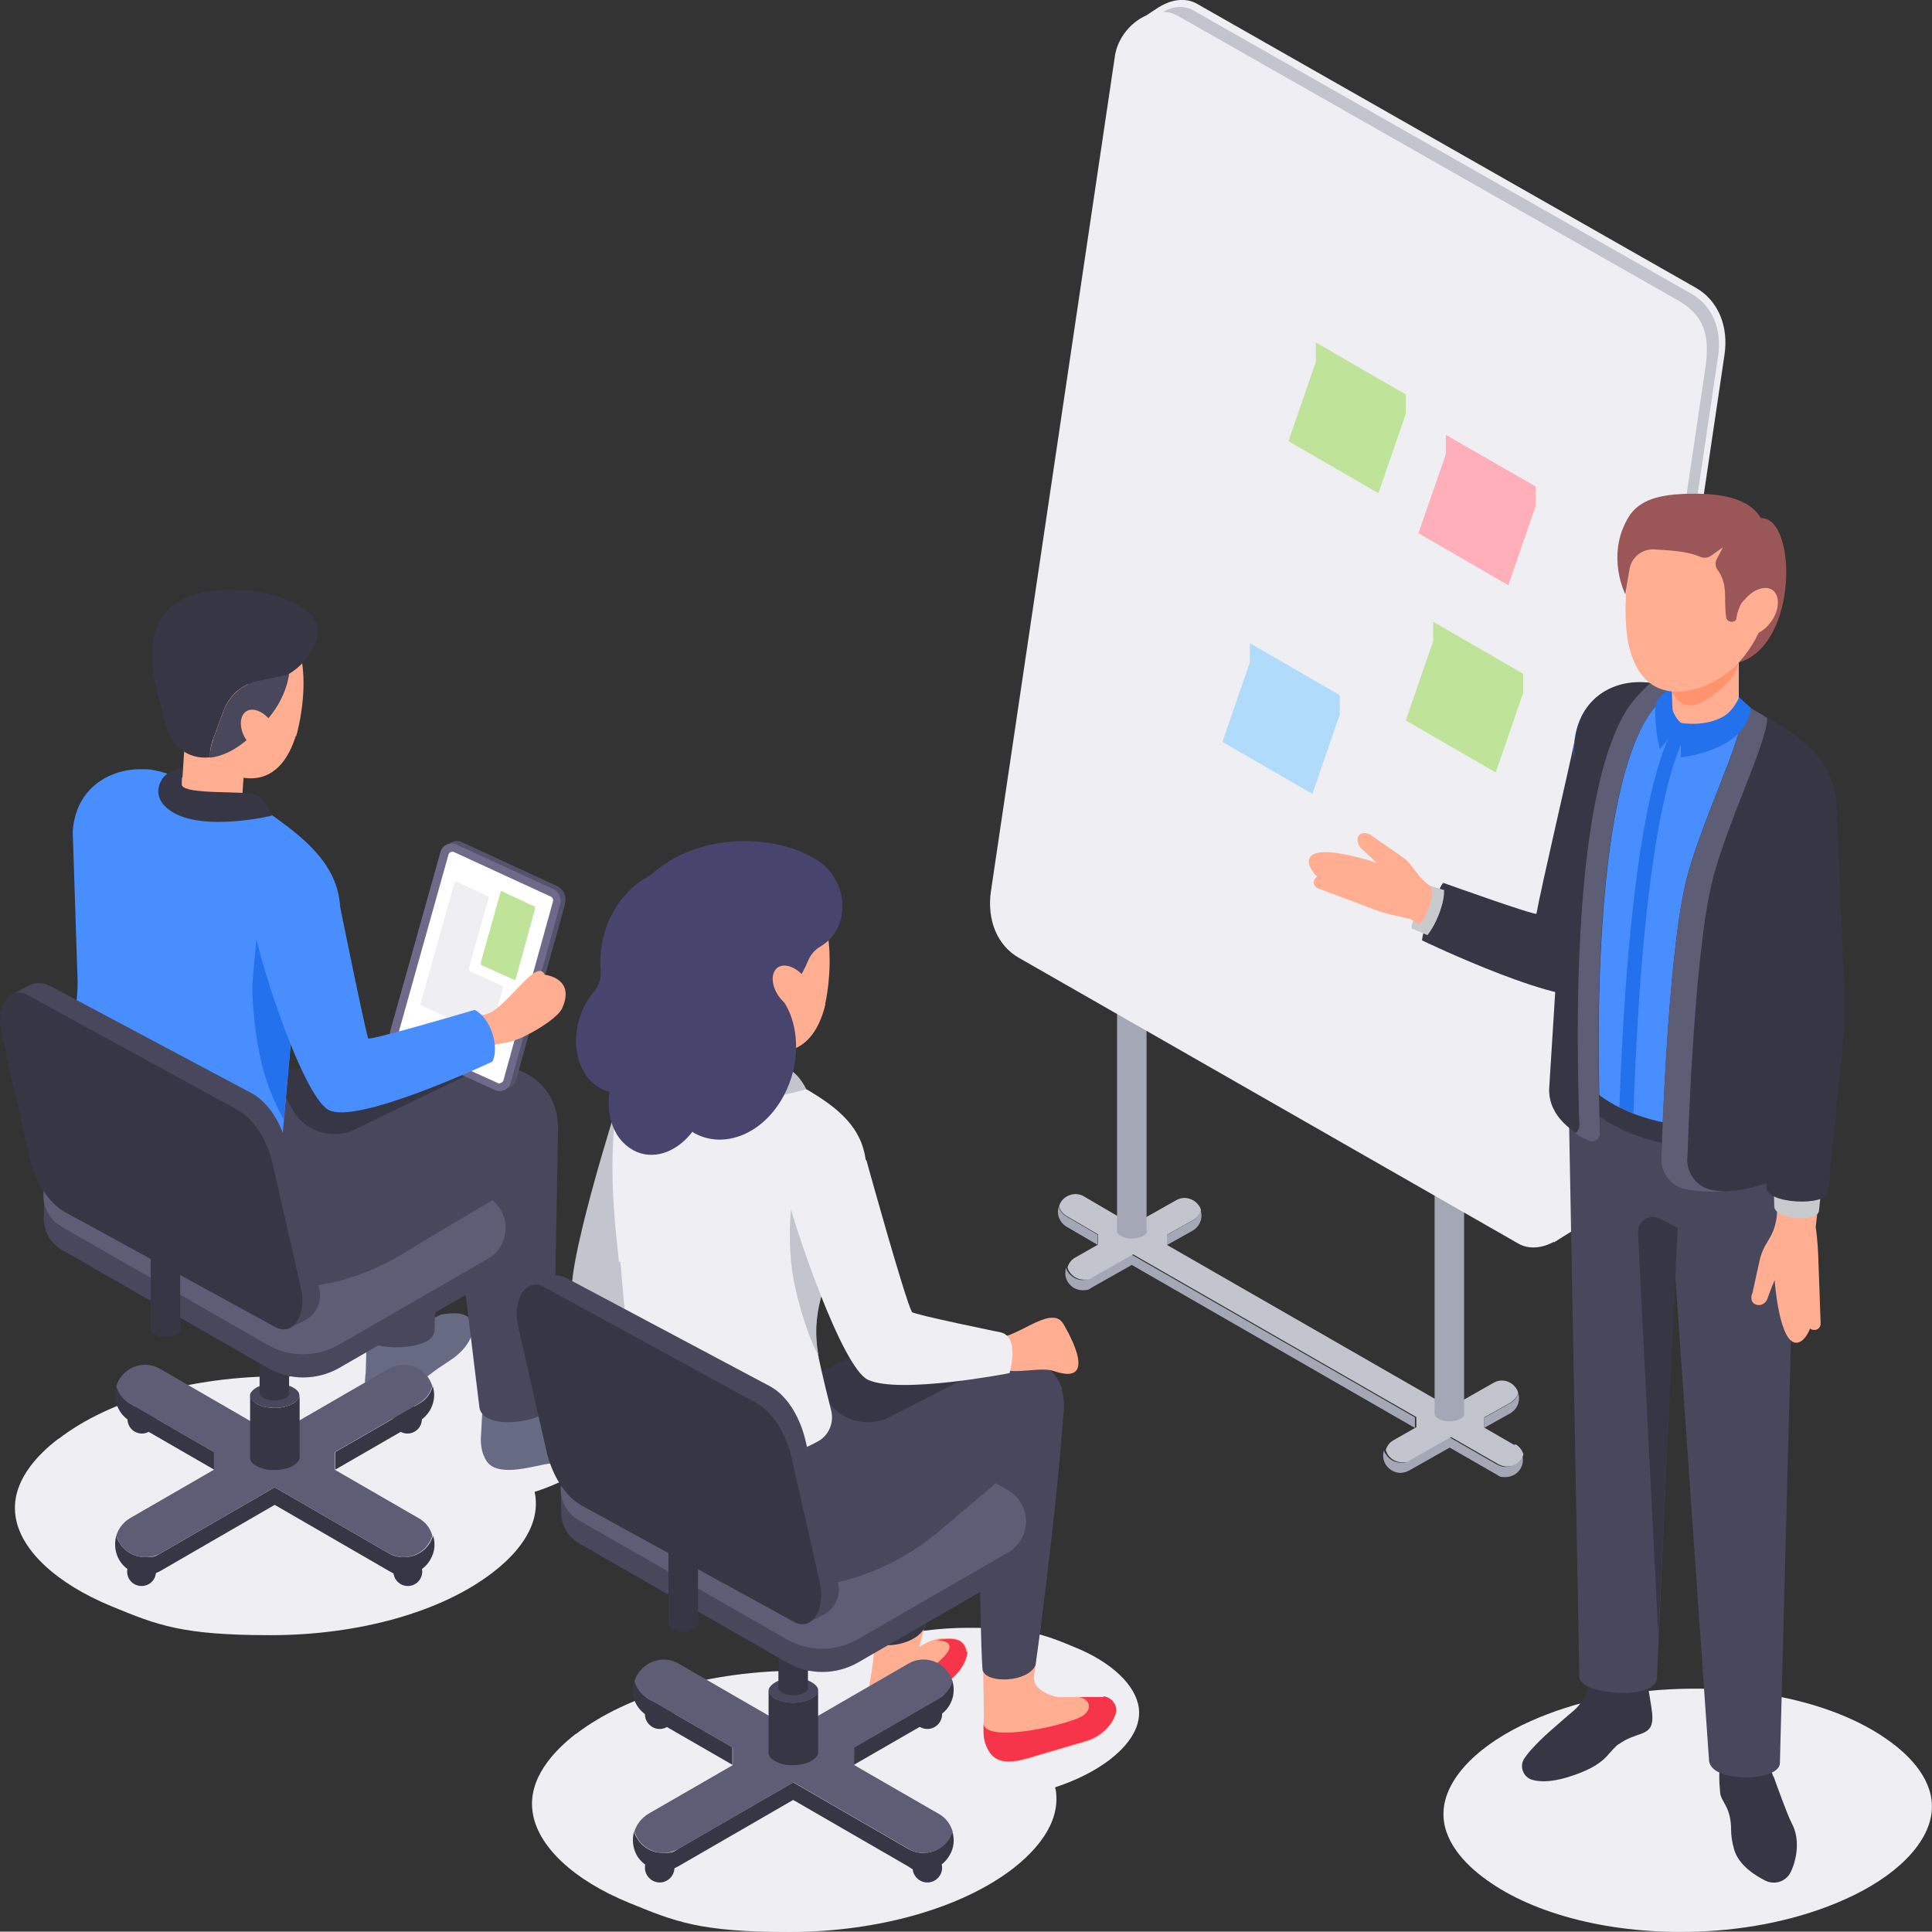 <?xml version="1.0" encoding="UTF-8"?>
<svg xmlns="http://www.w3.org/2000/svg" version="1.1" viewBox="0 0 550 549.9">
  <rect x="0" y="0" width="550" height="549.9" fill="#333333" stroke="none"/>
  <!-- Generator: Adobe Illustrator 29.5.1, SVG Export Plug-In . SVG Version: 2.1.0 Build 141)  -->
  <defs>
    <style>
      .st0 {
        fill: #666a82;
      }

      .st1 {
        fill: #9b5757;
      }

      .st2 {
        fill: #706a8a;
      }

      .st3 {
        fill: #48475b;
      }

      .st4 {
        fill: #bfe499;
      }

      .st5 {
        fill: #47456d;
      }

      .st6 {
        fill: #ff936e;
      }

      .st7 {
        fill: #ffafb9;
      }

      .st8 {
        fill: #c8cbce;
      }

      .st9 {
        isolation: isolate;
      }

      .st10 {
        fill: #a4a7b5;
      }

      .st11, .st12 {
        fill: #eeeef3;
      }

      .st13 {
        fill: #53536d;
      }

      .st14 {
        fill: #b1dbfa;
      }

      .st15 {
        fill: #c3c5ce;
      }

      .st16 {
        fill: #fff;
      }

      .st12 {
        mix-blend-mode: multiply;
      }

      .st17 {
        fill: #f6344a;
      }

      .st18 {
        fill: #488eff;
      }

      .st19 {
        fill: #ffae92;
      }

      .st20 {
        fill: #5d5d75;
      }

      .st21 {
        fill: #2471ed;
      }

      .st22 {
        fill: #363645;
      }
    </style>
  </defs>
  <g class="st9">
    <g id="working-together">
      <g>
        <g>
          <g>
            <path class="st12" d="M16.7,409.6c14.5-11.2,38.1-17.8,63.2-17.8s3.5,0,5.2.1c.2-.1.3-.3.5-.4,9.6-7.4,25.3-11.9,42-11.9s21.3,1.9,30,5.5c10.5,4.3,17.3,10.7,18.2,17.2.8,6.2-3.9,11.4-8.1,14.6-4.2,3.2-9.5,5.9-15.5,7.8,0,.4.2.8.2,1.1,1.3,9.4-5.9,17.1-12.2,21.9-14.5,11.2-38.1,17.8-63.2,17.8s-32.1-2.8-45.2-8.2c-15.8-6.5-26.1-16.1-27.4-25.8-1.3-9.4,5.9-17.1,12.2-21.9Z"/>
            <g>
              <path class="st0" d="M134.8,377.8s0,4.6-5.7,8.8c-.8.6-1.9,1.3-3.1,2.1-3.2,2-7.6,5.8-10.4,8.4-1.5,1.4-3.3,2.5-5.6,2.6-3.5.2-6.5-.9-6.1-6.2,0-.4,0-1,.1-1.6,0-.3,0-.6.1-.8,0-.4.3-10.1.3-10.3.4,1.8,2.9-5.1,4.4-5.2,2.3-.1,2,5.3,3.5,3.9,2.8-2.6,5.7-1.4,13.3-5.3l1.5-.2c5.9-.7,6.8,1.3,7.4,3.1,0,.3.1.6.2.8Z"/>
              <path class="st0" d="M177.2,401.5s-5.6-.5-7.4-.6c-4.4-.2-14-2.9-17-.8-3.4,2.4-11,4.3-11.1-2,0,0-4.3,1.4-4.3,1.4,0,1.4-.5,9.2-.5,9.7-.1,2.3.3,4.7,1.6,6.7,2.9,4.5,11.8,1.9,16.9.9l15.2-2c5.5-1.1,9.2-5,10.2-8.4.3-2.3-1.3-4.4-3.6-4.8Z"/>
              <path class="st3" d="M126.5,301.3h.2l-3,77.4c0,6.6-21.5,6.1-21.2.6l-1.4-78h25.3Z"/>
              <path class="st3" d="M157.4,399.2c0,5.4-19.5,8.7-20.9,1.6l-9.8-80.3h32.2l-1.5,78.7Z"/>
            </g>
            <g>
              <g>
                <g>
                  <circle class="st22" cx="116.1" cy="447.4" r="4.1"/>
                  <path class="st22" d="M36.2,447.4c0,2.3,1.8,4.1,4.1,4.1s4.1-1.8,4.1-4.1-1.8-4.1-4.1-4.1-4.1,1.8-4.1,4.1Z"/>
                  <circle class="st22" cx="116" cy="404" r="4.1"/>
                  <circle class="st22" cx="40.4" cy="404" r="4.1"/>
                  <g>
                    <path class="st22" d="M37.1,399.6l23.9,13.8v5l-23.9-13.8c-3.5-2-5.1-6.2-3.9-10,.6,2,1.9,3.8,3.9,5Z"/>
                    <path class="st22" d="M119.3,399.6c2-1.1,3.3-2.9,3.9-5,1.2,3.7-.4,7.9-3.9,10l-23.9,13.8v-5l23.9-13.8Z"/>
                    <path class="st22" d="M33.9,439c1.6,2.8,4.5,4.3,7.5,4.3s2.9-.4,4.3-1.1l32.5-18.8,32.5,18.8c1.4.8,2.8,1.1,4.3,1.1,3,0,5.9-1.5,7.5-4.3.3-.6.6-1.2.8-1.8.7,2.2.5,4.6-.8,6.8-1.6,2.8-4.5,4.3-7.5,4.3s-2.9-.4-4.3-1.1l-32.5-18.8-32.5,18.8c-1.4.8-2.8,1.1-4.3,1.1-3,0-5.9-1.5-7.5-4.3-1.2-2.1-1.4-4.6-.8-6.8.2.6.4,1.2.8,1.8Z"/>
                    <path class="st20" d="M115,443.3c-1.5,0-2.9-.4-4.3-1.1l-32.5-18.8-32.5,18.8c-1.4.8-2.8,1.1-4.3,1.1-3,0-5.9-1.5-7.5-4.3-.3-.6-.6-1.2-.8-1.8.6-2,1.9-3.8,3.9-5l23.9-13.8v-5l-23.9-13.8c-2-1.1-3.3-2.9-3.9-5,.2-.6.4-1.2.8-1.8,2.4-4.1,7.6-5.5,11.7-3.1l32.5,18.8,32.5-18.8c4.1-2.4,9.4-1,11.7,3.1.3.6.6,1.2.8,1.8-.6,2-1.9,3.8-3.9,5l-23.9,13.8v5l23.9,13.8c2,1.1,3.3,2.9,3.9,5-.2.6-.4,1.2-.8,1.8-1.6,2.8-4.5,4.3-7.5,4.3Z"/>
                  </g>
                </g>
                <g>
                  <path class="st22" d="M71.2,397.4c.1.9,1.1,2,2.6,2.6,1.2.5,2.7.8,4.3.8,2.4,0,4.6-.6,6-1.7.6-.5,1.2-1.3,1.2-1.8v17.4c.1.9-.6,1.6-1.2,2.1-1.4,1.1-3.6,1.7-6,1.7s-3-.3-4.3-.8c-1.5-.6-2.5-1.5-2.6-2.4,0-.2,0-.4,0-.5,0,0,0-17.5,0-17.3Z"/>
                  <path class="st3" d="M73.8,400c1.2.5,2.7.8,4.3.8,2.4,0,4.6-.6,6-1.7.6-.5,1.3-1.2,1.1-2.1-.1-.9-1.1-1.8-2.6-2.4-1.2-.5-2.7-.8-4.3-.8-2.4,0-4.6.6-6,1.7-.6.5-1.3,1.2-1.1,2.1.1.9,1.1,1.8,2.6,2.4Z"/>
                </g>
                <path class="st22" d="M82.4,396.5c0,.5-.3,1-.7,1.2-.8.6-2.2,1-3.6,1s-1.8-.2-2.6-.5c-.9-.4-1.5-.9-1.6-1.5,0-.1,0-42.5,0-42.5h8.4v42.1Z"/>
              </g>
              <g>
                <path class="st3" d="M12.5,346s0-5.9,0-5.9l2.7-.2c.7-.7,1.5-1.4,2.4-1.9l42.3-24.4c6.3-3.6,14.1-3.7,20.4,0l58.6,33.6c1.4.8,2.6,1.9,3.4,3.2l1.7-.4v6.1c0,3.5-1.7,6.9-5.1,8.9l-42.3,24.4c-6.3,3.6-14.1,3.7-20.4,0l-58.6-33.6c-3.7-2.1-5.4-6.1-5.1-9.8Z"/>
                <path class="st20" d="M17.5,331.5l42.3-24.4c6.3-3.6,14.1-3.7,20.4,0l58.6,33.6c6.8,3.9,6.9,13.8,0,17.7l-42.3,24.4c-6.3,3.6-14.1,3.7-20.4,0l-58.6-33.6c-6.8-3.9-6.9-13.8,0-17.7Z"/>
              </g>
            </g>
            <g>
              <path class="st22" d="M77.4,303.8l5.2,42.5c5.1-1.9,10-4.3,14.6-7.3,12.1-7.8,26.5-17.1,35.2-22.7,4.8-3,7.2-8.7,6.1-14.2-1.6-8.3-10.2-13.2-18.2-10.4l-32.9,11.7c-3.3,1.4-6.8,1.4-9.9.4Z"/>
              <path class="st3" d="M157,312.9c3.9,7.8,1.4,17.3-5.9,22-9,5.9-25.1,15-34.9,21.1-17.2,10.8-33.6,12.4-52.8,9.6-7.3-1.1-24-8.3-30.2-20.7-6.2-12.3-3.1-39.7-3.1-39.7,0,0,33.7-26.4,51.2,7,.4.7,1,1.9,1.7,3.2,3.6,7,12.3,9.5,19.1,5.6l32-15.5c8.4-4.3,18.7-.9,23,7.5Z"/>
            </g>
            <g>
              <path class="st18" d="M21.5,286.9c.4-2.4.6-4.8.6-7.3l-1.4-42.9c.9-12.8,11.1-18.2,20.6-17.7.9,0,1.8.1,2.7.3,2.2.4,4.4,1.1,6.5,2.2.8.4,7.3-2.6,8.1-2.1l10.2,6.8.3.2,5.6,3.8c1.1.7,2.2,1.5,3.2,2.2.8.5,1.5,1.1,2.2,1.6,9.6,7,17.5,15,16.7,27.1l-13,24.5v.3s-3.5,38.9-3.5,38.9c-.5,4.7-4.6,8.2-9.4,8-17.3-.9-55-4.1-54.4-15.6l5.1-30.2Z"/>
              <path class="st19" d="M84.2,209.5c-4.3,13.8-13.9,14.2-22.2,9-9.3-5.8-14.1-17.9-13.8-26.4.5-13,9.4-20.5,20.2-20.1,24.5.9,17.4,32.8,15.9,37.6Z"/>
              <path class="st19" d="M53.4,199.6l-1.9,28.2c0,1.3,1,2.7,3.2,3.6,3.8,1.7,9.2,1.7,12.2,0,1.2-.7,1.8-1.6,1.9-2.5,0,0,2-28.2,2-28.2l-17.4-1.2Z"/>
              <path class="st22" d="M65.7,189.8c2.7,4.4,7,6.9,11.4,7.2,2.3.2,3.3-4,5.4-5.3,5.9-3.6,11.3-12.3,5.3-17.4-6.1-5.2-16.8-6.7-21.7-6.3-.7,0,3.6,2.7,2.9,3.1-5.9,3.6-7.4,12-3.3,18.7Z"/>
              <path class="st22" d="M77.4,232.1s-1.7-4.4-4.4-5.8-21.4.2-21.3-3.1v-1.9c.1,0,.3-2.8.3-2.8,0,0-3.2,1-4.4,1.8-2.1,1.4-3.8,5.4-1.2,8.6,7.5,9,31,3.3,31,3.3Z"/>
              <g>
                <path class="st3" d="M60.6,210.6l3-8.1c.8-2.2,2.1-4.1,3.8-5.6,1.8-1.6,3.9-2.6,6.2-3.1l8.7-1.8c-1.2,7-4.9,12.5-12.1,18.7-3.5,3-7.1,4.6-10.4,5v-1.4c.2-1.3.4-2.5.9-3.7Z"/>
                <path class="st22" d="M66.1,168c10.3,0,17.8,9.4,16.5,21.7,0,.8-.2,1.5-.3,2.2l-8.7,1.8c-2.3.5-4.4,1.6-6.2,3.1-1.7,1.5-3,3.4-3.8,5.6l-3,8.1c-.4,1.2-.7,2.4-.8,3.7v1.4c-6.5.7-11.9-3.3-13.4-12.3-.8-4.7-13.7-35.4,19.6-35.4Z"/>
              </g>
              <path class="st19" d="M77.5,205.8c2,3.1,2,6.8,0,8.1-2,1.3-5.3-.2-7.4-3.3s-2-6.8,0-8.1c2-1.3,5.3.2,7.4,3.3Z"/>
              <path class="st21" d="M84,282.5l-10.5-20.7-1.5,16.4c-.2,2-.2,4-.1,6,.9,13.9,3.1,24.3,8.9,34.5l3.2-36.1Z"/>
            </g>
            <g>
              <path class="st22" d="M51.4,378.4c0,.5-.3,1-.7,1.2-.8.6-2.2,1-3.6,1s-1.8-.2-2.6-.5c-.9-.4-1.5-.9-1.6-1.5,0-.1,0-42.5,0-42.5h8.4v42.1Z"/>
              <g>
                <path class="st3" d="M3,283.3l5.1-2.7c1.9-1,4.1-1,6,0l57.7,30.7c4.6,2.6,8.5,8.5,10,15.7l9.1,40.1c.8,3.4-.8,6.9-3.8,8.6l-5.1,2.6.4-5.2c-.2,0-.5-.1-.7-.2l-60-32.8c-4.6-2.6-8.4-8.5-10-15.7l-8-35.1c-.3-1.2-.3-2.3-.4-3.4l-.3-2.5Z"/>
                <path class="st22" d="M.4,294.2l8,35.1c1.6,7.1,5.4,13.1,10,15.7l60,32.8c5,2.7,9-3.4,7.3-11l-8-35.1c-1.6-7.2-5.4-13.1-10-15.7l-60-32.8c-5-2.7-9,3.4-7.3,11Z"/>
              </g>
            </g>
          </g>
          <g>
            <g>
              <path class="st13" d="M160.9,257.2l-14,50.3c-.5,1.9-2.7,3-4.5,2.1l-27.8-12.6c-1.6-.7-2.5-2.5-2-4.2l14.3-51c.5-1.9,2.7-2.9,4.5-2.1l27.1,12.5c1.9.9,2.9,3,2.3,4.9Z"/>
              <path class="st2" d="M159.5,257.3l-14.1,50.9c-.5,1.9-2.7,3-4.5,2.1l-27.8-12.6c-1.6-.7-2.5-2.5-2-4.2l14.3-51c.5-1.9,2.7-2.9,4.5-2.1l27.6,12.7c1.6.7,2.4,2.5,2,4.2Z"/>
              <path class="st16" d="M142.4,308.3c.3,0,.7-.2.9-.7l14.1-50.9c.2-.6-.1-1.3-.7-1.5l-27.6-12.7c-.2,0-.3-.1-.5,0-.3,0-.7.2-.9.7l-14.3,51c-.2.6.1,1.3.7,1.6l27.8,12.6c.2,0,.3.1.5,0Z"/>
              <g>
                <path class="st11" d="M133.5,275.6l5.7-20.3-9-4.2c-.1,0-.2,0-.3,0-.2,0-.5.2-.6.5l-9.5,33.8c-.1.4,0,.9.5,1l18.4,8.3c.1,0,.2,0,.3,0,.2,0,.5-.2.6-.5l3.7-13.4-9.3-4.2c-.4-.2-.6-.6-.5-1Z"/>
                <path class="st4" d="M151.8,257.9l-9.2-4.3-5.7,20.3c-.1.4,0,.9.5,1l9.3,4.2,5.6-20.3c.1-.4,0-.8-.5-1Z"/>
              </g>
            </g>
            <g>
              <path class="st19" d="M113.2,296c7.6-2,16.2-4.6,20.9-6l3.5-1.1c6-.5,15-16.8,17.5-11.4,0,0,8.9.9,4.9,9.6-1.1,2.3-6.1,5.6-9.9,7.5-3.1,1.6-5.4,2.2-7.6,2.5-.4,0-.8.2-1.2.2-.6.4-10.7,4.6-23.1,11l-4.9-12.3Z"/>
              <path class="st18" d="M95.8,253.1s7.6,37.7,9,42.5c.2.8,30.3-8.1,30.3-8.1,4.4,2.1,7.2,10.2,5.1,14.7,0,0-39,18.4-46.8,13.7-7.7-4.6-21.2-46.8-21.4-54.4l6.8-22.5c4.2,2.2,15.8,8.6,17.1,14.2Z"/>
            </g>
          </g>
        </g>
        <g>
          <g>
            <g>
              <g>
                <path class="st10" d="M303.6,346.3l8.9,5.2v2.9l-8.9-5.2c-2-1.2-2.9-3.6-2.2-5.7.3,1.2,1.1,2.2,2.2,2.8Z"/>
                <path class="st10" d="M339.6,347.4c1.1-.6,1.9-1.7,2.2-2.8.7,2.1-.2,4.5-2.2,5.7l-7.5,4.2v-2.9l7.5-4.2Z"/>
              </g>
              <g>
                <g>
                  <path class="st10" d="M402.8,403.5l-80.6-46.3-11.5,6.5c-.8.4-1.6.7-2.5.7-1.7,0-3.3-.9-4.3-2.5-.2-.3-.3-.7-.4-1-.4,1.3-.3,2.7.4,3.9.9,1.6,2.6,2.5,4.3,2.5s1.7-.2,2.5-.7l11.5-6.5,80.6,46.4v-2.9Z"/>
                  <path class="st10" d="M430,399.4c1.1-.6,1.9-1.7,2.2-2.8.7,2.1-.2,4.5-2.2,5.7l-7.5,4.2v-2.9l7.5-4.2Z"/>
                  <path class="st10" d="M394.5,413.9c.9,1.6,2.6,2.5,4.3,2.5s1.7-.2,2.4-.7l11.5-6.5,13.4,7.7c.8.4,1.6.7,2.5.7,1.7,0,3.3-.9,4.3-2.5.2-.3.3-.7.4-1,.4,1.3.3,2.7-.4,3.9-.9,1.6-2.6,2.5-4.3,2.5s-1.7-.2-2.5-.7l-13.4-7.7-11.5,6.5c-.8.4-1.6.7-2.5.7-1.7,0-3.3-.9-4.3-2.5-.7-1.2-.8-2.6-.4-3.9.1.3.2.7.4,1Z"/>
                  <path class="st15" d="M431,411.3l-8.5-4.9v-2.9l7.5-4.2c1.1-.7,1.9-1.7,2.2-2.8-.1-.3-.2-.7-.4-1-1.4-2.4-4.4-3.2-6.7-1.8l-12.3,7-80.6-46.3v-2.9l7.5-4.2c1.1-.6,1.9-1.7,2.2-2.8-.1-.3-.2-.7-.4-1-1.4-2.3-4.4-3.2-6.7-1.8l-12.4,7-13.8-8.1c-2.3-1.4-5.4-.5-6.7,1.8-.2.3-.3.7-.4,1,.3,1.2,1.1,2.2,2.2,2.8l8.9,5.2v2.9l-6.5,3.7c-1.1.6-1.9,1.7-2.2,2.8.1.3.2.7.4,1,.9,1.6,2.6,2.5,4.3,2.5s1.7-.2,2.5-.7l11.5-6.5,80.6,46.3v2.9l-6.5,3.7c-1.1.6-1.9,1.7-2.2,2.8.1.3.3.7.4,1,.9,1.6,2.6,2.5,4.3,2.5s1.7-.2,2.4-.7l11.5-6.5,13.4,7.7c.8.4,1.6.7,2.5.7,1.7,0,3.3-.9,4.3-2.5.2-.3.3-.7.4-1-.4-1.1-1.1-2.2-2.2-2.8Z"/>
                </g>
                <path class="st10" d="M416.9,402.4c0,.5-.3,1-.7,1.2-.8.6-2.2,1-3.6,1s-1.8-.2-2.6-.5c-.9-.4-1.5-.9-1.6-1.5,0-.1,0-115.2,0-115.2h8.4v114.9Z"/>
              </g>
              <path class="st10" d="M326.5,350.4c0,.5-.3,1-.7,1.2-.8.6-2.2,1-3.6,1s-1.8-.2-2.6-.5c-.9-.4-1.5-.9-1.6-1.5,0-.1,0-115.2,0-115.2h8.4v114.9Z"/>
            </g>
            <g>
              <g>
                <path class="st11" d="M455.6,339.4l35.3-238.2c1.3-8.3-1.8-15.6-8-19.2L340.8,1.1c-3.1-1.8-7-1.3-10.3.6l-.7.4-3.5,2.3c-4.3,1.9-8.1,6.3-8.9,11.5l-35.3,237.8c-1.2,8.2,1.8,15.5,8,19l142.1,81.3c3.1,1.8,6.9,1.3,10.2-.5,0,.1,0,.2,0,.2-.1,0,6.2-3.9,6.2-3.9,3.5-2.2,6.3-6,7-10.5Z"/>
                <path class="st15" d="M489.1,101.4c1.2-7.6-1.7-14.3-7.3-17.6L339.6,2.9c-1.3-.7-2.7-1-4.3-.9-1.4.1-2.8.6-4.2,1.4,1.5,0,2.9.4,4.2,1.1l142.2,80.9c7,3.9,9.5,9.3,8,19.2l-35.3,238.2c-.3,2-1,3.8-2.1,5.4,3-2,5.2-5.2,5.7-8.6l35.3-238.2Z"/>
              </g>
              <polygon class="st7" points="411.6 123.8 411.6 129.3 403.8 151.8 429.4 166.6 437.2 144 437.2 138.5 411.6 123.8"/>
              <polygon class="st4" points="374.6 97.5 374.6 103 366.8 125.6 392.4 140.4 400.2 117.8 400.2 112.3 374.6 97.5"/>
              <polygon class="st14" points="355.8 183.1 355.8 188.6 348 211.2 373.6 226 381.4 203.4 381.4 197.9 355.8 183.1"/>
              <polygon class="st4" points="408 177 408 182.5 400.2 205.1 425.8 219.9 433.6 197.3 433.6 191.8 408 177"/>
            </g>
          </g>
          <g>
            <path class="st12" d="M525,540.8c-12.1,5.4-26.7,8.6-42.1,9.1-23.6.8-45.9-4.7-59.8-14.8-6-4.3-13-11.4-12.1-20.2.9-9.1,10.2-18.5,24.9-25,12.1-5.4,26.7-8.6,42.1-9.1,23.6-.8,45.9,4.7,59.8,14.8,6,4.3,13,11.4,12.1,20.2-.9,9.1-10.2,18.5-24.9,25Z"/>
            <path class="st22" d="M504.8,505.7c-2-6.4-7-10.5-11.1-9.2-4.2,1.3-4.7,7.2-4,13.9.1,1.2.9,2.3,1.4,3.3,1.2,2.1,1.7,4.5,1.7,7,0,1.9.3,3.9.9,5.9,1.3,4.3,5.7,7.2,8.9,8.8,2.7,1.3,5.9.2,7.2-2.5,1.8-3.8,2.7-9.5.2-14-1-1.8-4.7-12-5.1-13.2Z"/>
            <path class="st22" d="M460.8,496.5c-1,.7-2.5,2.5-3.5,3.6-2.5,2.6-5.9,4.1-9.4,5.3-4.8,1.7-8.8,2.1-11.6,1.3-2.7-.7-3.9-3.9-2.3-6.2,1.5-2.2,4.4-5.2,8.2-8.5,2.2-1.9,4.2-3.7,5.9-5.1,2.3-2,3.8-4.8,4.1-7.8.2-1.7.4-3.1.6-3.2,5.9-2.2,14.4-1,15.9,1.9,0,0,1.7,8.8,1.7,11s-.4,3.7-3,4.7c-1.6.6-4.2,1.3-6.5,3Z"/>
            <g>
              <path class="st8" d="M406.9,252.1c-1,1.3-5.6,10.7-5,12.3,2.2.9,6.3-3.2,6.3-3.2v-8.3l-1.3-.8Z"/>
              <path class="st22" d="M410.8,251.3c-1,1.3-5.2,10.5-6,16.4l4.9-.6,3.7-10.9-2.7-4.9Z"/>
              <g>
                <path class="st19" d="M374.1,250.6c.1-.4.5-.8.9-1-1.7-1.7-2.6-3.4-2.4-4.8,1.1-5.4,19.2.8,19.2.8,0,0-3-3-4.1-3.9-1.2-1-1.5-2.7-1-3.6.9-1.7,3.4-.7,4.2.1l8.1,5.6c1.1.8,2.1,1.7,2.9,2.8l1.6,2.1c1.7,2.3,4.1,4.2,6.8,5.2,0,0,2.2.9,5.4,2.3l-4.7,12c-5.6-3.8-9.3-6.5-9.3-6.5-3.3-.9-7.1-1.4-10.5-2.8l-16-6c-.9-.3-1.4-1.3-1.1-2.2v-.2Z"/>
                <path class="st8" d="M401.9,264.3l19.8,8.5,2.5-15.4-17.3-5.3c2.2,1.5-.9,11.7-5,12.3Z"/>
              </g>
              <path class="st3" d="M512.2,289.8c0,3.3-5.5,212.1-5.5,212.1,0,5.4-20.3,5.9-20.2-1.1l-9.7-139.2-5.1,116.1c0,6.5-22.5,4.9-22.1-.5l-3.2-172.9c0-3.1.2-6.1.9-9.1l65-5.5Z"/>
              <path class="st22" d="M477.5,349.5l-5-2.6c-2.9-1.5-6.4.7-6.2,4l5.8,114.9,5.5-116.2Z"/>
              <path class="st22" d="M410.8,251.3c1.6,4.9-3.2,14.8-6,16.4,0,0,43.1,20.7,49.9,14.9,4.7-4,12.1-45.3,14.9-62.3.3-1.3.1-2.9-.7-4.2-.8-1.4-2.2-2.3-3.7-2.6,0,0-16.3-5.6-16.9-2.8-1.4,7.1-9.6,42-10.9,49.4-.1.7-26.6-8.8-26.6-8.8Z"/>
              <path class="st22" d="M513.1,310.8l-.2,5.1c-1.9,12.3-29.4,14.1-48,7-1.4-.5-2.8-1.1-4-1.8-7.6-3.7-12.9-9.3-12.9-16.4v-3.8l65.1,9.8Z"/>
              <path class="st18" d="M448,214.1v84.7c0,7.1,5.3,12.6,12.9,16.4,1.3.6,2.6,1.2,4,1.8,18.6,7.1,46.1,5.3,48-7l1.6-50.4,8.3-27.6c0-13.4-6.8-19.8-18.1-26.7-1.1-.7-2.2-1.3-3.4-2l-17.3-10c-.8-.4-7.4,3.1-8.2,2.8-2.2-.9-4.6-1.5-6.8-1.7-10.6-1.1-21,5.3-21,19.8Z"/>
              <path class="st21" d="M461,315.2c1.3.6,2.6,1.2,4,1.8,3.3-96.4,15.5-108.6,16-109.1l-2.5-3.2c-1.5,1.1-14,13.4-17.5,110.5Z"/>
              <path class="st19" d="M475.9,171.6v31c0,1.4,1.3,2.8,3.8,3.7,4.2,1.6,10.2,1.2,13.4-.9,1.3-.8,1.9-1.8,1.9-2.8,0,0,0-31,0-31h-19.1Z"/>
              <path class="st19" d="M498.9,368l2.1-9.5c.3-1.3.8-2.5,1.4-3.7l1.3-2.2c1.5-2.5,2.2-5.3,2.2-8.2l-.6-53.9c0-2.1,0-4.2-.2-6.3-.9-9.4-3.5-37.6-3.9-45.4-.1-2,1.4-3.6,3.4-3.7l14.8-.5c2,0,3.6,1.5,3.6,3.5l.7,48c0,1.7,0,3.3-.2,5l-6.6,58.2c.5,3.4.7,7,.8,10.6l.6,16.9c0,.9-.6,1.7-1.6,1.8h-.2c-.5,0-.9-.1-1.2-.4-.9,2.2-2.1,3.7-3.5,4-5.3,1.1-6.6-17.8-6.6-17.8,0,0-1.6,3.9-2,5.2-.5,1.5-1.9,2.1-2.8,1.9-2.2-.3-2-2.5-1.5-3.5Z"/>
              <path class="st22" d="M441,310.2c0,7.9,7,12.3,11.3,14.3,1.6.7,3.3-.4,3.3-2.1-.3-8.8-1.7-45.9,2.3-77.9,2-16.1,5.4-30.9,11-40.2,2.8-4.5,7.3-8,6.8-8.1-2.5-.5-3.9-1.4-5.8-1.8-.2,0-.5-.1-.8-.1-10.6-1.1-21,5.3-21,19.8l-3.3,35.3-3.8,60.8Z"/>
              <path class="st20" d="M469.9,194.5c0,0-.1,0-.2,0-.7.8-4.4,4-6.8,7.9-5.6,9.2-9,24.1-11,40.2-4,32-2.5,69.1-2.3,77.9,0,.9-.5,1.7-1.2,2.1,1.3.9,2.7,1.6,3.8,2.1,1.6.7,3.3-.4,3.3-2.1-.3-8.8-1.7-45.9,2.3-77.9,2-16.1,5.4-30.9,11-40.2,2.8-4.5,7.3-8,6.8-8.1-2.5-.5-3.9-1.4-5.8-1.8Z"/>
              <path class="st21" d="M472.6,213.2l5.9-7.4s-2.3-2.1-2.4-4.4l-.2-5.4-1.5.8c-1.7,1-3.2,3-3.2,5.2,0,6.7,1.3,11.1,1.3,11.1Z"/>
              <path class="st8" d="M522,240.3l1.5,47c0,1.6,0,3.3-.2,4.9l-5.5,52.7c-.9,3.1-12.3,2.2-12.7-1.3l-1.5-51.8c0-1.9,0-3.8-.2-5.7-.9-8.1-3.9-35.1-4.4-42.6l23.1-3.1Z"/>
              <path class="st22" d="M497,243.6c.6,7.6,3.7,35.9,4.4,42.6.2,1.8.3,3.6.2,5.5l1.3,46.3c-.2,4.8,17.2,5.5,17.5,1.3l4.7-47c.2-1.7.2-3.4.2-5.1l-2.4-55.2-25.9,11.6Z"/>
              <path class="st6" d="M475.9,175.3v20c0,4.1,4.4,6.8,8,4.9,5.4-2.8,11.1-7.7,11.1-12.6v-12.3h-19.1Z"/>
              <path class="st19" d="M463.3,181.7c2.6,15.7,12.9,17.5,22.8,13.2,11-4.8,18.1-17.4,19.1-26.6,1.5-14.2-7.1-23.7-18.9-25-26.7-2.8-23.9,33-23,38.4Z"/>
              <path class="st1" d="M463.5,147.4c3.2-5.5,9.7-6.5,15.8-6.8,10.6-.4,18.6,1.2,22,6.9,10.3-.3,10.7,36.1-6.3,41.1,0,0,8.1-8.4,8-18.3,0-1.4-3.9-.2-6.2.5-1.3.4-2.1,3.2-2.3,5-.2,1.6-2.8,1.6-3.1,0-.2-1.4-.3-3.4-.3-6.2,0-3.2-.8-5.6-2.1-7.3-.7-.9-.8-2.1-.3-3.1l1.8-3.4-3.4,2.4c-.9.6-2.1.8-3.1.3-4-1.7-9-1.8-13-2.1-3.2-.2-6.2,1.9-7,5.1-.3,1.4-1.3,7.7-1.3,7.7,0,0-5.6-11,.8-21.8Z"/>
              <path class="st19" d="M496.2,171.3c-2.4,3.4-2.6,7.5-.4,9,2.2,1.6,6,0,8.4-3.3s2.6-7.5.4-9c-2.2-1.6-6,0-8.4,3.3Z"/>
              <path class="st22" d="M480.1,338.6c13,2.4,31.6-1.5,33.3-12.1l1.3-66.9,8.3-27.6c0-13.4-6.8-19.8-18.1-26.7-1.1-.7-2.2-1.3-3.4-2l-6.4-3.7c0,.1.6,3.7.6,3.7.9,6.4-11.9,31.3-15.9,48.3-5.2,22.4-6.8,77.2-6.8,77.2-.6,4.6,2.5,8.9,7.1,9.7Z"/>
              <path class="st20" d="M487.5,338.8c-4.6-.8-7.7-5.1-7.1-9.7,0,0,1.6-54.9,6.8-77.2,3.8-16.4,15.8-40.1,15.9-47.5-.6-.3-1.1-.7-1.6-1l-6.4-3.7c0,.1.6,3.7.6,3.7.9,6.4-11.9,31.3-15.9,48.3-5.2,22.4-6.8,77.2-6.8,77.2-.6,4.6,2.5,8.9,7.1,9.7,3.3.6,7,.8,10.7.6-1.1-.1-2.2-.3-3.3-.4Z"/>
              <path class="st21" d="M478.5,215.6v-9.8s7,1.3,12.4-2c2.7-1.7,4.2-5.3,4.2-5.3l3.3,3c-1.3,12.4-19.9,14.1-19.9,14.1Z"/>
            </g>
          </g>
        </g>
        <g>
          <path class="st15" d="M228.8,369.9s-56.9,12.8-65.5.5c-3.8-5.5,13-57.9,13-57.9l5.1-3.8,14.6,3.5c1.9.5,4.6-2.6,4.6-2.6-2,7.8-11.2,37-13.7,46-.4,1.4,42.1,2.4,42.1,2.4-3.2,1-3.2,10.7-.1,11.9Z"/>
          <g>
            <path class="st12" d="M164,493.6c14.6-11.2,38.4-18,63.7-18s3.5,0,5.2.1c.2-.1.3-.3.5-.4,9.7-7.5,25.5-11.9,42.3-11.9s21.5,1.9,30.2,5.5c10.6,4.3,17.4,10.8,18.3,17.3.8,6.3-4,11.4-8.2,14.7-4.2,3.2-9.5,5.9-15.6,7.9,0,.4.2.8.2,1.1,1.3,9.4-6,17.2-12.3,22.1-14.6,11.2-38.4,18-63.7,18s-32.3-2.9-45.5-8.3c-15.9-6.5-26.2-16.2-27.5-26-1.3-9.4,6-17.2,12.3-22.1Z"/>
            <g>
              <g>
                <path class="st19" d="M279.7,469.3c.3,11.1.5,19.4.3,21.5-.3,2.9.7,6.9,2.1,8.6,3,3.7,8.9,1.8,13.5.4l13.6-4c5-1.5,8-5.4,8.6-8.6,0-2.1-1.5-3.9-3.7-4.1h-10.7c-2.9.3-5.7-.7-7.8-2.6-1-.9-1.4-2.2-1.2-3.5.4-3.2,1-8,1.8-14.1l-16.6,3c0,1.2,0,2.3.1,3.4Z"/>
                <g>
                  <path class="st19" d="M247.1,484c-.2,3.3,2.5,6.1,5.9,5.9,2.2-.1,3.9-1.1,5.4-2.5,2.6-2.5,5.5-4.8,8.6-6.7,1.1-.7,2.2-1.4,2.9-2,1.2-.9,2.2-1.8,2.9-2.7,2.6-3.1,2.6-5.8,2.6-5.8,0-.2-.1-.5-.2-.8-.3-.9-1-1.8-1.8-2.3-.7-.4-1.4-.7-2.3-.7h-1.1c-.7,0-1.3,0-1.9,0-1.9,0-4.6,1.3-6.4,2.4l3-11.5-15.4,5.9c0,1.1-.1,2.2-.2,3.2-.2,3.3-.5,6.6-1,9.8-.3,1.4-.5,3-.7,4.4,0,.3,0,.4,0,.7,0,.4,0,.6-.1.9,0,.6,0,1.2-.1,1.5Z"/>
                  <g>
                    <path class="st22" d="M249.1,467.1c0,2.1,10.7,2,14-3.5l14.3-55c.6-2.2,1.1-4.5,1.4-6.8.1-.7.2-1.3.3-2h-.4c0,0-20.5-4.7-20.5-4.7v1.2c-6.1,20-9.1,70.6-9.1,70.8Z"/>
                    <path class="st17" d="M275.4,470.2s0,4.4-5.5,8.5c-.8.6-1.8,1.3-2.9,2-3.1,2-6,4.2-8.6,6.7-1.5,1.4-3.2,2.4-5.4,2.5-3.3.2-6.3-.9-5.9-5.9,0-.3,0-.9.1-1.5,0-.3,0-.5.1-.8,0-.4,0-.6,0-.8.4,1.7,2.3,2.1,3.7,2.1,2.2-.1,4.1-.6,5.6-2,2.7-2.5,21.7-13.4,9.9-14.1l1.4-.2c5.7-.7,6.5,1.2,7.1,2.9,0,.3.1.5.2.8Z"/>
                  </g>
                </g>
                <path class="st3" d="M279.9,475.8c1.4,3.5,12.9,3.1,14.9-1.8,0,0,5.7-40,8.1-73.5l-23.9-7.6h-.4s.3,2,.3,2l.2,1.6c-.9,13,0,77.5.7,79.3Z"/>
                <path class="st17" d="M314.1,483.1h-6.9c2.8.6,3.9,3,1.4,5.1-2.9,2.5-28,8.4-28.6,2.5,0,1.2,0,2.1,0,2.5,0,2.2.7,4.3,2,6,3,3.9,9,1.8,13.6.4l13.6-4c5-1.5,8-5.4,8.6-8.6,0-2.1-1.6-3.9-3.7-4.1Z"/>
              </g>
              <g>
                <g>
                  <g>
                    <path class="st22" d="M259.8,531.7c0,2.3,1.9,4.2,4.2,4.2s4.2-1.9,4.2-4.2-1.9-4.2-4.2-4.2-4.2,1.9-4.2,4.2Z"/>
                    <path class="st22" d="M183.6,531.7c0,2.3,1.9,4.2,4.2,4.2s4.2-1.9,4.2-4.2-1.9-4.2-4.2-4.2-4.2,1.9-4.2,4.2Z"/>
                    <path class="st22" d="M259.8,488c0,2.3,1.9,4.2,4.2,4.2s4.2-1.9,4.2-4.2-1.9-4.2-4.2-4.2-4.2,1.9-4.2,4.2Z"/>
                    <path class="st22" d="M183.6,488c0,2.3,1.9,4.2,4.2,4.2s4.2-1.9,4.2-4.2-1.9-4.2-4.2-4.2-4.2,1.9-4.2,4.2Z"/>
                    <g>
                      <path class="st22" d="M184.4,483.5l24.1,13.9v5l-24.1-13.9c-3.6-2.1-5.1-6.3-3.9-10,.6,2,2,3.8,3.9,5Z"/>
                      <path class="st22" d="M267.2,483.5c2-1.1,3.3-3,3.9-5,1.2,3.8-.4,8-3.9,10l-24.1,13.9v-5l24.1-13.9Z"/>
                      <path class="st22" d="M181.3,523.2c1.6,2.8,4.5,4.3,7.5,4.3s3-.4,4.3-1.2l32.7-18.9,32.7,18.9c1.4.8,2.9,1.2,4.3,1.2,3,0,5.9-1.6,7.5-4.3.3-.6.6-1.2.8-1.8.7,2.2.5,4.7-.8,6.8-1.6,2.8-4.5,4.3-7.5,4.3s-3-.4-4.3-1.2l-32.7-18.9-32.7,18.9c-1.4.8-2.9,1.2-4.3,1.2-3,0-5.9-1.6-7.5-4.3-1.2-2.2-1.4-4.6-.8-6.8.2.6.4,1.2.8,1.8Z"/>
                      <path class="st20" d="M262.9,527.5c-1.5,0-3-.4-4.3-1.2l-32.7-18.9-32.7,18.9c-1.4.8-2.9,1.2-4.3,1.2-3,0-5.9-1.6-7.5-4.3-.3-.6-.6-1.2-.8-1.8.6-2,2-3.8,3.9-5l24.1-13.9v-5l-24.1-13.9c-2-1.1-3.3-3-3.9-5,.2-.6.4-1.2.8-1.8,2.4-4.1,7.7-5.6,11.8-3.2l32.7,18.9,32.7-18.9c4.1-2.4,9.4-1,11.8,3.2.3.6.6,1.2.8,1.8-.6,2-2,3.8-3.9,5l-24.1,13.9v5l24.1,13.9c2,1.1,3.3,3,3.9,5-.2.6-.4,1.2-.8,1.8-1.6,2.8-4.5,4.3-7.5,4.3Z"/>
                    </g>
                  </g>
                  <g>
                    <path class="st22" d="M218.8,481.3c.1.9,1.1,2,2.6,2.6,1.2.5,2.7.8,4.3.8,2.4,0,4.6-.6,6-1.7.6-.5,1.2-1.3,1.2-1.8v17.5c.1.9-.6,1.6-1.2,2.1-1.4,1.1-3.6,1.7-6,1.7s-3.1-.3-4.3-.8c-1.5-.6-2.5-1.5-2.6-2.5,0-.2,0-.4,0-.5,0,0,0-17.6,0-17.4Z"/>
                    <path class="st3" d="M221.4,484c1.2.5,2.7.8,4.3.8,2.4,0,4.6-.6,6-1.7.6-.5,1.3-1.2,1.2-2.1-.1-.9-1.1-1.8-2.6-2.5-1.2-.5-2.7-.8-4.3-.8-2.4,0-4.6.6-6,1.7-.6.5-1.3,1.2-1.2,2.1.1.9,1.1,1.8,2.6,2.5Z"/>
                  </g>
                  <path class="st22" d="M230.1,480.4c0,.5-.3,1-.7,1.2-.8.6-2.2,1-3.6,1s-1.8-.2-2.6-.5c-.9-.4-1.5-.9-1.6-1.5,0-.1,0-42.7,0-42.7h8.4v42.4Z"/>
                </g>
                <g>
                  <path class="st3" d="M159.7,429.6s0-5.9,0-5.9l2.8-.2c.7-.7,1.5-1.4,2.4-1.9l42.6-24.6c6.4-3.7,14.2-3.7,20.5,0l59,33.8c1.4.8,2.6,1.9,3.4,3.2l1.7-.4v6.1c0,3.5-1.7,7-5.1,8.9l-42.6,24.6c-6.4,3.7-14.2,3.7-20.5,0l-59-33.8c-3.8-2.2-5.5-6.1-5.1-9.9Z"/>
                  <path class="st20" d="M164.8,415l42.6-24.6c6.4-3.7,14.2-3.7,20.5,0l59,33.8c6.9,3.9,6.9,13.9,0,17.8l-42.6,24.6c-6.4,3.7-14.2,3.7-20.5,0l-59-33.8c-6.9-3.9-6.9-13.9,0-17.8Z"/>
                </g>
              </g>
              <g>
                <g>
                  <g>
                    <g>
                      <path class="st22" d="M220.6,394.1l10.2,39.8c4.6-2.4,8.9-5.3,12.9-8.7,10.5-8.9,23-19.5,30.6-26,4.1-3.5,5.7-9.1,4-14.3-2.6-7.7-11.4-11.3-18.6-7.6l-29.8,15.2c-3,1.7-6.3,2.2-9.4,1.6Z"/>
                      <path class="st3" d="M302.2,395.5c1.7,5.1.1,10.8-4,14.3-7.6,6.4-20.1,17-30.6,25.9-14.9,12.6-34.4,18.7-53.6,15.8-7.3-1.1-29.1-9.1-33.8-22.3-2.1-5.8-1.3-14.7,0-21.6.9-5,1.3-9.9,1.4-13.7.1-4.7,2.7-8.9,6.8-11.1,10.8-5.8,32-12.9,44.7,11.4.4.7,1,1.9,1.7,3.2,3.6,7,12.4,9.6,19.2,5.6l29.8-15.2c7.2-3.7,16,0,18.6,7.6Z"/>
                    </g>
                    <path class="st11" d="M176.6,359.1c2.6,29.7,3.6,42,4.9,43.4,14.8,15.4,37.1,15.9,51.4,7.8,3.1-1.7,4.6-5.4,3.7-8.8-1-4-2.4-9.6-3.5-14.8,0-.3-.1-.6-.2-.9-1-5.3-.8-10.7.6-15.9,0-.3.2-.6.2-.9,4.2-2.4,7-6.9,7-12s-.3-3.5-1-5.1l6.6-20.8.2-.5c-.6-4.9-2.5-8.6-5.4-11.8-2.9-3.2-6.7-5.9-11.5-8.7-.2,0-.4-.2-.6-.3-1-.6-1.9-1.2-2.9-1.7l-1-.6-2.3-1.3-2.6-1.5-7.8-4.5-1.9-1.1-1.1-.6s-.2,0-.3,0c-.4,0-1.3.3-2.2.7-2.1.9-4.8,2.2-5.3,2-2-.9-4-1.3-6-1.6-5.2-.7-10.4.5-14.3,3.8-5,4.2-5.9,10.7-6.4,16.1-1.5,17.9.5,31.1,1.3,39.8Z"/>
                    <path class="st15" d="M225.2,359.1c1,10.8,6,24.1,7.8,26.7-1-5.3-.8-10.7.6-15.9,0-.3.2-.6.2-.9,4.2-2.4,7-6.9,7-12s-.3-3.5-1-5.1l1.8-5.5-14.6-9.9c-2.5,6.5-2.4,15.5-1.8,22.7Z"/>
                    <g>
                      <path class="st19" d="M235,285.8c-3.5,14.8-13.5,15.9-22.7,11.1-10.2-5.4-16.2-17.8-16.5-26.8-.5-13.6,8.4-22.2,19.7-22.6,25.8-.9,20.7,33.2,19.4,38.3Z"/>
                      <path class="st19" d="M201.9,277.6v29.7c0,1.4,1.3,2.7,3.6,3.6,4.1,1.5,9.8,1.1,12.8-.9,1.2-.8,1.8-1.8,1.8-2.7,0,0,0-29.7,0-29.7h-18.3Z"/>
                      <path class="st15" d="M229.5,310s-2-4.2-4.7-5.4c-2.7-1.2-23.3,1-23.1-2.1,0-.5,1.9-1.4,1.9-1.4v-2.7s-3.1,1.2-4.2,2.1c-2,1.6-3.4,5.6-.6,8.5,7.9,8.3,30.6,1.1,30.6,1.1Z"/>
                    </g>
                  </g>
                  <g>
                    <path class="st19" d="M258.2,378.1c7.6,1,16.3,1.8,21,2.2l3.5.3c5.6,1.7,16.2-9.5,19.9-3.9,0,0,11.3,18.2-2.3,13.7-2.3-.8-4.3-.5-8.5-.2-3.4.3-5.6,0-7.8-.5-.4,0-.8-.1-1.1-.2-.7.2-13.2,3.3-26.7,4.5l2-15.9Z"/>
                    <path class="st11" d="M246.7,330.5s10.8,39,12.9,43c.3.7,25.3,5.8,25.3,5.8,4.3,1.1,3.6,7.3,2.5,11.6,0,0-31.3,6.1-40.3,1.9-7.5-3.5-21.1-44.3-22.6-51.1l3.1-24.8c4.2,1.2,19.1,13.5,19.1,13.5Z"/>
                  </g>
                </g>
                <ellipse class="st19" cx="225.4" cy="281.2" rx="4.1" ry="6.3" transform="translate(-123.7 191.7) rotate(-36.9)"/>
              </g>
              <g>
                <path class="st22" d="M198.8,462.2c0,.5-.3,1-.7,1.2-.8.6-2.2,1-3.6,1s-1.8-.2-2.6-.5c-.9-.4-1.5-.9-1.6-1.5,0-.1,0-42.7,0-42.7h8.4v42.4Z"/>
                <g>
                  <path class="st3" d="M150.1,366.5l5.1-2.7c1.9-1,4.1-1,6,0l58.1,30.9c4.7,2.6,8.5,8.6,10.1,15.8l9.2,40.3c.8,3.4-.8,6.9-3.8,8.7l-5.1,2.6.4-5.2c-.2,0-.5-.1-.7-.2l-60.4-33.1c-4.7-2.6-8.5-8.6-10.1-15.8l-8-35.3c-.3-1.2-.3-2.3-.4-3.4l-.3-2.6Z"/>
                  <path class="st22" d="M147.5,377.5l8,35.3c1.6,7.2,5.4,13.2,10.1,15.8l60.4,33.1c5,2.8,9.1-3.4,7.4-11.1l-8-35.4c-1.6-7.2-5.4-13.2-10.1-15.8l-60.4-33c-5-2.8-9.1,3.4-7.4,11.1Z"/>
                </g>
              </g>
            </g>
          </g>
        </g>
        <path class="st5" d="M236.7,248.6c-6.6-9-32.1-14.6-49.6-1.1-.9.7-1.7,1.5-2.7,2.1-4.4,2.4-8.3,6.5-10.9,12.1-2.2,4.9-2.9,10-2.5,14.7.2,2.2-.6,4.4-2,6-1.2,1.4-2.3,3.1-3.1,5-3.5,7.8-2.1,16.6,3,21,.6.5,1.3,1,2,1.4.9.5,1.7.8,2.6,1-.9,6,.8,11.9,4.7,15.2.6.5,1.3,1,2,1.4,5.6,3.1,12.4.7,16.9-5.2.2.1.4.3.6.4,9.2,5,21-.6,26.3-12.5,3.5-7.7,3.4-16.3.4-22.7-.5-1-1.1-2-1.7-2.9,3.2-3.2,5.7-7,7.3-10.9.7-1.7,1.9-3.2,3.5-4.1.3-.2.6-.4.9-.6,6.2-4.3,7.3-13.6,2.2-20.4Z"/>
        <path class="st19" d="M229.2,278.4c2.3,3.1,2.6,6.8.6,8.4-2,1.5-5.5.2-7.9-2.9-2.3-3.1-2.6-6.8-.6-8.4,2-1.5,5.5-.2,7.9,2.9Z"/>
      </g>
    </g>
  </g>
</svg>